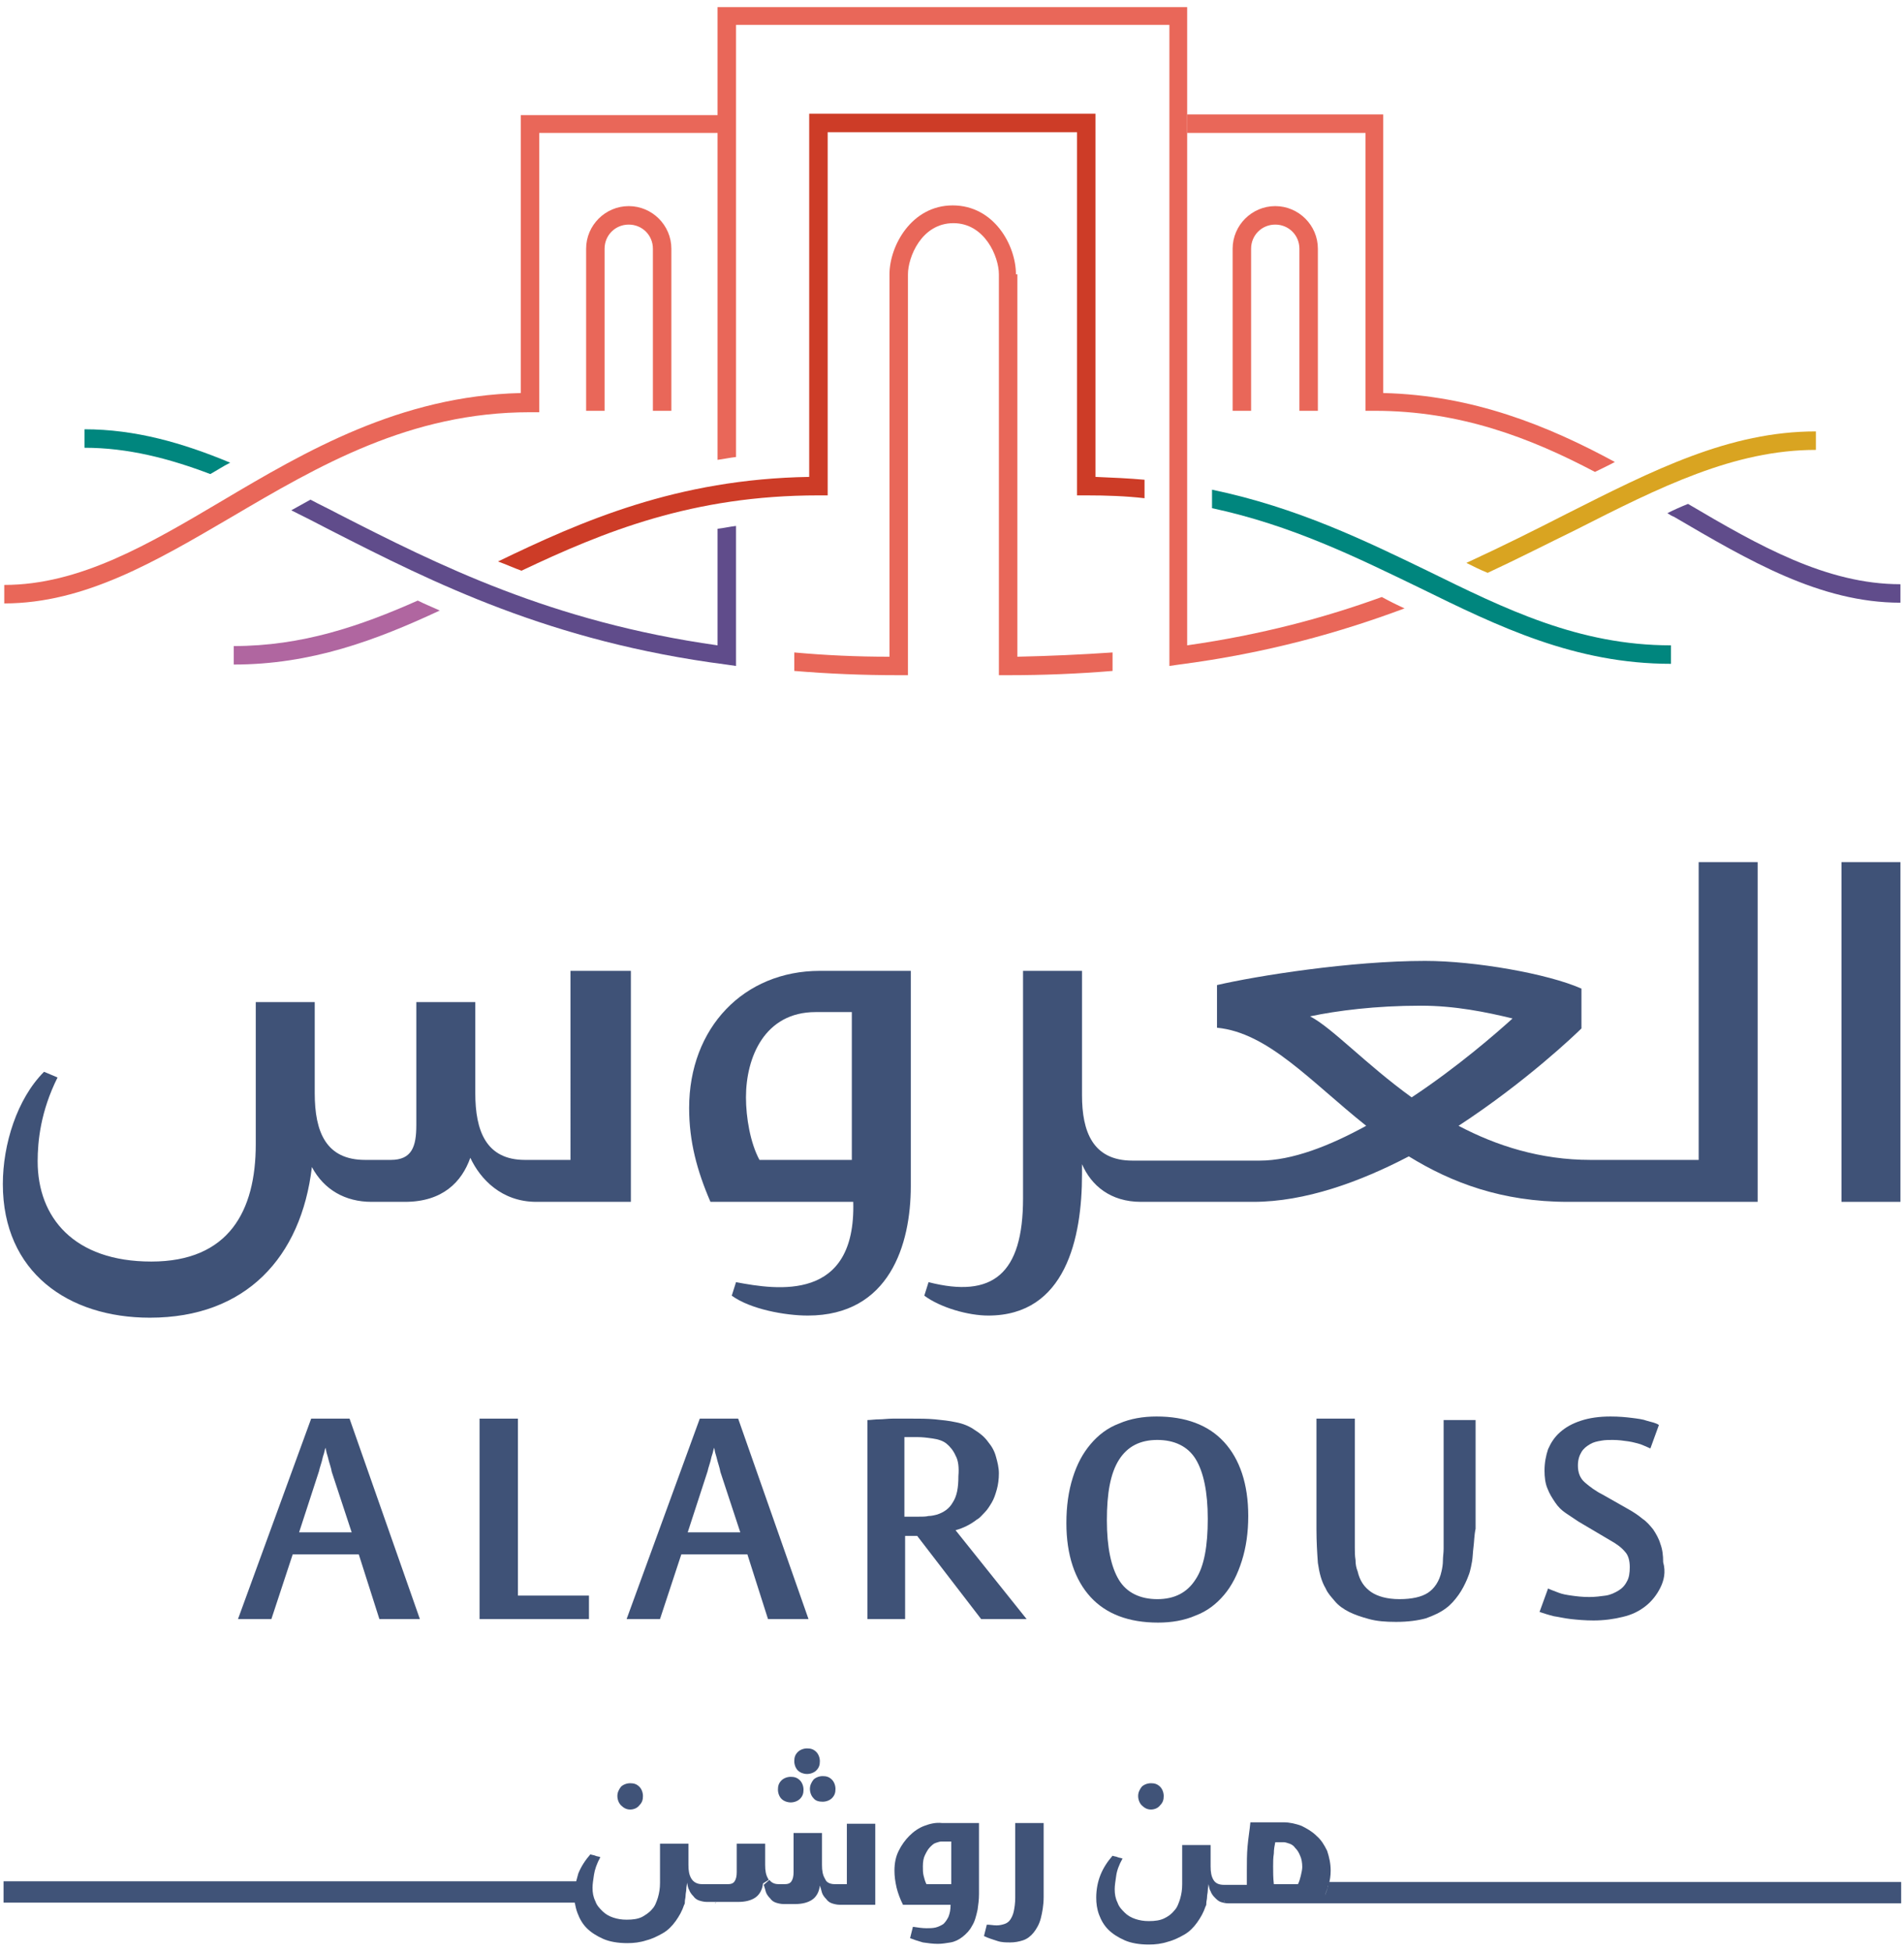 <?xml version="1.0" encoding="utf-8"?>
<!-- Generator: Adobe Illustrator 26.3.1, SVG Export Plug-In . SVG Version: 6.00 Build 0)  -->
<svg version="1.1" id="Layer_1" xmlns="http://www.w3.org/2000/svg" xmlns:xlink="http://www.w3.org/1999/xlink" x="0px" y="0px"
	 viewBox="0 0 268 274.7" style="enable-background:new 0 0 268 274.7;" xml:space="preserve">
<style type="text/css">
	.st0{fill:#405378;}
	.st1{fill:none;stroke:#405378;stroke-width:0.665;stroke-miterlimit:10;}
	.st2{fill:#EA685A;}
	.st3{fill:#DAA522;}
	.st4{fill:#078776;}
	.st5{fill:#CA4435;}
	.st6{fill:#B167A1;}
	.st7{fill:#604D8C;}
	.st8{fill:#FFFFFF;}
	.st9{fill:#03877E;}
	.st10{fill:#B164A4;}
	.st11{fill:#CF3D28;}
	.st12{fill:#CB4928;}
	.st13{clip-path:url(#SVGID_00000070819526424815775730000001498761347834332548_);fill:#FFFFFF;}
	.st14{clip-path:url(#SVGID_00000003821180679675500650000014836843484779123856_);}
	.st15{clip-path:url(#SVGID_00000006710179686770411580000016449641608375084220_);fill:#FFFFFF;}
	.st16{clip-path:url(#SVGID_00000140728663349190222410000002360301763618653319_);}
	.st17{clip-path:url(#SVGID_00000039827048376971542350000004484906514971596954_);fill:#FFFFFF;}
	.st18{clip-path:url(#SVGID_00000098204537470716928010000004530227834939743134_);}
	.st19{clip-path:url(#SVGID_00000178206911794395934990000013240531512853386142_);}
	.st20{clip-path:url(#SVGID_00000172430342777145691680000007870626535612039840_);fill:#FFFFFF;}
	.st21{clip-path:url(#SVGID_00000142139274371367508320000015623485770463068291_);}
	.st22{clip-path:url(#SVGID_00000165205167538713166550000015215000056054086554_);fill:#4D6075;}
	.st23{clip-path:url(#SVGID_00000165205167538713166550000015215000056054086554_);fill:#B3543B;}
	.st24{clip-path:url(#SVGID_00000165205167538713166550000015215000056054086554_);fill:#E39934;}
	.st25{clip-path:url(#SVGID_00000165205167538713166550000015215000056054086554_);fill:#7366A1;}
	.st26{clip-path:url(#SVGID_00000165205167538713166550000015215000056054086554_);fill:#56A6A0;}
	.st27{clip-path:url(#SVGID_00000165205167538713166550000015215000056054086554_);fill:#A15A79;}
	.st28{clip-path:url(#SVGID_00000077305594562392373520000007681442540948992430_);}
	.st29{fill:#C06D56;}
	.st30{fill:#6E5B94;}
	.st31{fill:#A25B7B;}
	.st32{fill:#CA4829;}
	.st33{fill:#4B918E;}
	.st34{fill:#D69131;}
	.st35{fill:#506276;}
	.st36{fill:#4D6075;}
	.st37{fill:#D36344;}
	.st38{fill:#F7A514;}
	.st39{fill:#A15A79;}
	.st40{fill:#AC567C;}
	.st41{fill:#CA684F;}
	.st42{fill:#03887E;}
	.st43{fill:#405377;}
	.st44{fill:#405378;stroke:#405378;stroke-width:0.485;stroke-miterlimit:10;}
	.st45{fill:#405378;stroke:#405378;stroke-width:0.419;stroke-miterlimit:10;}
	.st46{fill:#604C8C;}
	.st47{fill:#DAA622;}
	.st48{fill:#3F5277;}
	.st49{fill:#D9A421;}
	.st50{fill:#604C8B;}
	.st51{fill:#B063A2;}
	.st52{fill:#E96759;}
	.st53{fill:#00867E;}
	.st54{fill:#CA4827;}
	.st55{fill:none;stroke:#3F5277;stroke-width:0.448;stroke-miterlimit:10;}
	.st56{fill:#028575;}
	.st57{fill:#C84334;}
	.st58{fill:#B066A0;}
	.st59{fill:#CD3C27;}
	.st60{fill:#405378;stroke:#405378;stroke-width:0.586;stroke-miterlimit:10;}
	.st61{fill:#405378;stroke:#405378;stroke-width:0.506;stroke-miterlimit:10;}
	.st62{fill:none;stroke:#3F5277;stroke-width:0.541;stroke-miterlimit:10;}
	.st63{fill:#A9639B;}
	.st64{fill:#C14334;}
	.st65{fill:#604C84;}
	.st66{fill:#E26759;}
	.st67{fill:#D29D21;}
	.st68{fill:#028075;}
</style>
<path class="st53" d="M32.4,65.1c-6.7-2.8-13.4-4.7-20.5-4.7V63c6.1,0,11.9,1.5,17.7,3.7C30.5,66.2,31.4,65.6,32.4,65.1"/>
<g>
	<path class="st48" d="M50.5,218.7h-9.3l-3,9.1h-4.7l10.3-28.2h5.4l9.9,28.2h-5.7L50.5,218.7z M46.3,205.6c-0.1-0.4-0.2-0.8-0.3-1.1
		c-0.1-0.3-0.1-0.6-0.2-0.8l-0.2,0.8c-0.1,0.3-0.2,0.6-0.3,1.1c-0.1,0.4-0.3,0.9-0.4,1.4l-2.8,8.6h7.4l-2.8-8.5
		C46.6,206.5,46.4,206,46.3,205.6"/>
	<polygon class="st48" points="67.5,199.6 72.9,199.6 72.9,224.5 82.9,224.5 82.9,227.8 67.5,227.8 	"/>
	<path class="st48" d="M105.2,218.7h-9.3l-3,9.1h-4.7l10.3-28.2h5.4l9.9,28.2h-5.7L105.2,218.7z M101,205.6
		c-0.1-0.4-0.2-0.8-0.3-1.1c-0.1-0.3-0.1-0.6-0.2-0.8l-0.2,0.8c-0.1,0.3-0.2,0.6-0.3,1.1c-0.1,0.4-0.3,0.9-0.4,1.4l-2.8,8.6h7.4
		l-2.8-8.5C101.3,206.5,101.1,206,101,205.6"/>
	<path class="st48" d="M129.1,216.1h-1.7v11.7h-5.3v-28c0.5,0,1-0.1,1.7-0.1c0.5,0,1.2-0.1,1.9-0.1c0.7,0,1.5,0,2.4,0
		c1.3,0,2.4,0,3.5,0.1c1,0.1,2,0.2,2.9,0.4c1.1,0.2,2,0.6,2.7,1.1c0.8,0.5,1.4,1,1.9,1.7c0.5,0.6,0.9,1.3,1.1,2.1
		c0.2,0.7,0.4,1.5,0.4,2.3c0,0.8-0.1,1.6-0.3,2.3c-0.2,0.7-0.4,1.3-0.7,1.8c-0.3,0.5-0.6,1-1,1.4c-0.4,0.4-0.7,0.8-1.1,1
		c-0.9,0.7-1.9,1.2-3,1.5l10,12.5h-6.4L129.1,216.1z M134.5,204.8c-0.3-0.7-0.8-1.3-1.3-1.7c-0.5-0.4-1.2-0.6-1.9-0.7
		c-0.7-0.1-1.4-0.2-2.2-0.2c-0.4,0-0.7,0-0.9,0c-0.2,0-0.4,0-0.5,0c-0.2,0-0.3,0-0.4,0v11.2c0.1,0,0.3,0,0.5,0c0.2,0,0.3,0,0.6,0
		h0.7c0.7,0,1.2,0,1.6-0.1c0.4,0,0.8-0.1,1.2-0.2c0.9-0.3,1.7-0.8,2.2-1.7c0.6-0.9,0.8-2.1,0.8-3.7
		C135,206.5,134.9,205.5,134.5,204.8"/>
	<path class="st48" d="M174.8,219.6c-0.6,1.9-1.4,3.5-2.5,4.8c-1.1,1.3-2.4,2.3-4,2.9c-1.6,0.7-3.4,1-5.3,1c-4.1,0-7.3-1.2-9.5-3.6
		c-2.2-2.4-3.4-5.9-3.4-10.4c0-2.4,0.3-4.5,0.9-6.4c0.6-1.9,1.4-3.4,2.5-4.7c1.1-1.3,2.4-2.3,4-2.9c1.6-0.7,3.4-1,5.3-1
		c4.1,0,7.3,1.2,9.5,3.6c2.2,2.4,3.4,5.9,3.4,10.4C175.7,215.6,175.4,217.7,174.8,219.6 M168.3,205.3c-1.1-1.8-3-2.7-5.4-2.7
		c-2.4,0-4.2,0.9-5.4,2.8c-1.2,1.9-1.7,4.7-1.7,8.5c0,3.8,0.6,6.6,1.7,8.4c1.1,1.8,3,2.7,5.4,2.7c2.4,0,4.2-0.9,5.4-2.8
		c1.2-1.8,1.7-4.7,1.7-8.5C170,209.9,169.4,207.1,168.3,205.3"/>
	<path class="st48" d="M207.4,217.7c-0.1,0.8-0.1,1.4-0.2,2c-0.1,0.6-0.2,1-0.3,1.4c-0.1,0.4-0.3,0.8-0.4,1.1
		c-0.3,0.7-0.7,1.5-1.2,2.2c-0.5,0.7-1.1,1.4-1.8,1.9c-0.8,0.6-1.7,1-2.8,1.4c-1.1,0.3-2.5,0.5-4.2,0.5c-1.5,0-2.7-0.1-3.8-0.4
		c-1.1-0.3-2-0.6-2.8-1c-0.8-0.4-1.5-0.9-2-1.5c-0.5-0.6-1-1.1-1.3-1.8c-0.6-1-0.9-2.2-1.1-3.6c-0.1-1.4-0.2-3-0.2-4.7v-15.6h5.4
		v18.1c0,0.6,0,1.2,0.1,1.8c0,0.6,0.1,1.1,0.3,1.6c0.3,1.3,0.9,2.2,1.9,2.9c0.9,0.6,2.2,1,4,1c1.7,0,3.1-0.3,4-0.9
		c0.9-0.6,1.6-1.6,1.9-3c0.1-0.4,0.2-1,0.2-1.5c0-0.6,0.1-1.1,0.1-1.7v-18.1h4.5v15.3C207.5,216,207.5,217,207.4,217.7"/>
	<path class="st48" d="M233.7,223.4c-0.5,1-1.2,1.9-2.1,2.6c-0.9,0.7-1.9,1.2-3.2,1.5c-1.2,0.3-2.6,0.5-4.1,0.5
		c-1.2,0-2.3-0.1-3.2-0.2c-0.9-0.1-1.7-0.3-2.4-0.4c-0.8-0.2-1.4-0.4-2-0.6l1.2-3.3c0.4,0.2,1,0.4,1.5,0.6c0.5,0.2,1.1,0.3,1.8,0.4
		c0.7,0.1,1.5,0.2,2.5,0.2c0.8,0,1.6-0.1,2.3-0.2c0.7-0.1,1.3-0.4,1.8-0.7c0.5-0.3,0.9-0.7,1.2-1.3c0.3-0.5,0.4-1.2,0.4-2
		c0-0.9-0.2-1.7-0.7-2.2c-0.5-0.6-1.2-1.1-2.1-1.6l-4.4-2.6c-0.6-0.4-1.2-0.8-1.8-1.2c-0.6-0.4-1.1-0.9-1.5-1.5
		c-0.4-0.6-0.8-1.2-1.1-2c-0.3-0.7-0.4-1.6-0.4-2.5c0-1.1,0.2-2.1,0.5-3c0.4-0.9,0.9-1.7,1.7-2.4c0.8-0.7,1.7-1.2,2.9-1.6
		c1.2-0.4,2.6-0.6,4.2-0.6c1.2,0,2.2,0.1,3,0.2c0.8,0.1,1.6,0.2,2.1,0.4c0.7,0.2,1.3,0.3,1.7,0.6l-1.2,3.3c-0.4-0.2-0.9-0.4-1.4-0.6
		c-0.4-0.1-1-0.3-1.7-0.4c-0.7-0.1-1.4-0.2-2.2-0.2c-0.5,0-1.1,0-1.6,0.1c-0.6,0.1-1.1,0.2-1.6,0.5c-0.5,0.3-0.9,0.6-1.2,1.1
		c-0.3,0.5-0.5,1.1-0.5,1.9c0,1,0.3,1.8,1,2.4c0.7,0.6,1.5,1.2,2.5,1.7l3.7,2.1c0.7,0.4,1.3,0.8,1.9,1.3c0.6,0.4,1.1,1,1.5,1.5
		c0.4,0.6,0.8,1.3,1,2c0.3,0.8,0.4,1.6,0.4,2.6C234.5,221.2,234.2,222.4,233.7,223.4"/>
	<path class="st52" d="M167.1,16.1v2.6h25.1v39.1h1.3c12,0,21.9,3.8,31,8.6c1-0.5,1.9-0.9,2.8-1.4c-9.4-5.1-20-9.4-32.6-9.7V16.1
		H167.1z"/>
	<path class="st52" d="M185.5,57.8V35c0-3.3-2.7-6-6-6c-3.3,0-6,2.7-6,6v22.8h2.6V35c0-1.9,1.5-3.4,3.4-3.4c1.9,0,3.4,1.5,3.4,3.4
		v22.8H185.5z"/>
	<path class="st52" d="M94.5,57.8V35c0-3.3-2.7-6-6-6c-3.3,0-6,2.7-6,6v22.8h2.6V35c0-1.9,1.5-3.4,3.4-3.4c1.9,0,3.4,1.5,3.4,3.4
		v22.8H94.5z"/>
	<path class="st52" d="M167.1,90.8l0-89.8H101v15.2H73.3v39.1c-17,0.4-30.3,8.2-42.1,15.2c-10.3,6.1-20,11.8-30.6,11.8v2.6
		c11.3,0,21.3-5.9,31.9-12.1c12.4-7.3,25.2-14.8,42.1-14.8h1.3V18.7H101v46c0.8-0.1,1.7-0.3,2.6-0.4V3.5h61l0,90.2l1.4-0.2
		c12.3-1.6,22.6-4.5,31.7-7.9c-1.1-0.5-2.1-1-3.2-1.6C186.5,86.9,177.6,89.3,167.1,90.8"/>
	<path class="st49" d="M206.4,79.2c1,0.5,2,1,3,1.4c4.3-2,8.4-4.1,12.3-6c12-6.1,22.4-11.3,33.9-11.3h0l0-2.6h0
		c-12.2,0-22.8,5.4-35.1,11.6C216,74.6,211.4,76.9,206.4,79.2"/>
	<path class="st50" d="M237.6,70.9c-1,0.4-1.9,0.8-2.9,1.3c0.3,0.2,0.6,0.4,0.9,0.5c10.6,6.2,20.6,12.1,31.9,12.1v-2.6
		C257.1,82.2,247.6,76.8,237.6,70.9"/>
	<path class="st59" d="M154.1,16h-40.2v51.1c-18.6,0.3-32,6.2-43.8,11.9c1.1,0.4,2.2,0.9,3.3,1.3c11.6-5.5,24.1-10.6,41.8-10.6h1.3
		V18.6h35.1v51.1h1.3c2.9,0,5.6,0.1,8.2,0.4v-2.6c-2.2-0.2-4.5-0.3-6.9-0.4V16z"/>
	<path class="st53" d="M170.6,68.9v2.6c11.2,2.4,20.3,6.9,29.2,11.2c11.2,5.5,21.9,10.7,35.4,10.7v-2.6c-13,0-23.3-5.1-34.3-10.5
		C192.2,76.1,182.6,71.4,170.6,68.9"/>
	<path class="st58" d="M32.9,90.9v2.6c10.9,0,20-3.4,29-7.6c-1.1-0.5-2.1-0.9-3.1-1.4C50.7,88.1,42.5,90.9,32.9,90.9"/>
	<path class="st50" d="M101,90.8c-23.4-3.3-39.3-11.3-53.4-18.5c-1.3-0.7-2.6-1.3-3.9-2c-0.9,0.5-1.8,1-2.7,1.5
		c1.8,0.9,3.6,1.8,5.5,2.8c14.5,7.4,31,15.7,55.7,18.9l1.4,0.2V74c-0.9,0.1-1.7,0.3-2.6,0.4V90.8z"/>
	<path class="st52" d="M143,38.6c0-4.1-3.1-9.7-8.9-9.7c-5.8,0-8.9,5.7-8.9,9.7v53.8c-4.6,0-9-0.2-13.4-0.6v2.6
		c4.8,0.4,9.6,0.6,14.7,0.6h1.3V38.6c0-2.4,1.9-7.2,6.4-7.2c4.4,0,6.4,4.7,6.4,7.2V95h1.3c5,0,9.9-0.2,14.7-0.6v-2.6
		c-4.4,0.3-8.8,0.5-13.4,0.6V38.6z"/>
	<path class="st48" d="M80.3,163.2h-6.4c-5.5,0-7-4.1-7-9.4v-12.8h-8.3v17.3c0,3-0.6,4.9-3.6,4.9h-3.6c-5.5,0-7.1-3.9-7.1-9.4v-12.8
		h-8.3V161c0,9.4-3.8,16.5-14.7,16.5c-10.9,0-16-6.2-16-14.1c0-2.8,0.4-7,2.8-11.8l-1.9-0.8c-3.8,3.8-5.8,10.2-5.8,15.8
		c0,12.4,9.2,18.8,20.7,18.8c13.5,0,21.3-8.5,22.8-21.2c1.7,3.2,4.7,4.9,8.4,4.9H57c5.3,0,8-2.8,9.2-6.2c1.4,3,4.4,6.2,9.3,6.2h13.3
		v-32.5h-8.5V163.2z"/>
	<path class="st48" d="M239.1,163.2h-15.2c-7.1,0-13.3-2-18.6-4.8c9.5-6.2,16.5-12.9,17.3-13.7v-5.6c-4.7-2.1-15-3.9-22-3.9
		c-10.5,0-23.7,2.1-29.3,3.4v6c7.2,0.7,13.1,7.5,21,13.8c-5.1,2.8-10.4,4.9-15,4.9h-17.9c-5.6,0-7.1-4.1-7.1-9.2v-17.5H144v32
		c0,10.7-4.3,14.1-13.3,11.8l-0.6,1.9c2.3,1.7,6.2,2.8,9,2.8c10.9,0,13.2-10.9,13.2-19.9v-1.4c1.3,3,4,5.3,8.3,5.3h15.8
		c7.3,0,15-2.8,21.9-6.4c6,3.7,13.1,6.4,22.4,6.4h26.7v-47.8h-8.3V163.2z M184.4,143c3.8-0.8,9.2-1.5,15.6-1.5
		c4.8,0,9.2,0.9,12.9,1.8c-2.2,2-7.7,6.8-14.2,11.1C192.2,149.7,187.5,144.6,184.4,143"/>
	<path class="st48" d="M97,155.9c0,4.7,1.1,8.8,3,13.2h20.1c0.4,14.1-10.7,12.4-16.5,11.3l-0.6,1.9c2.6,1.9,7.5,2.8,10.7,2.8
		c11.5,0,14.5-10,14.5-18.2v-30.3h-12.8C104.7,136.6,97,144.6,97,155.9 M119.9,163.2h-13c-1.3-2.4-1.9-6-1.9-8.8
		c0-5.6,2.6-12,9.8-12h5.1V163.2z"/>
	<rect x="259.2" y="121.3" class="st48" width="8.3" height="47.8"/>
</g>
<g>
	<g>
		<path class="st0" d="M187.1,264.8c0,0.1,0,0.2-0.1,0.3c-0.1,0.5-0.3,1.1-0.5,1.6c0.1-0.4,0.3-0.8,0.4-1.2c0-0.1,0-0.2,0.1-0.2
			c0.2-0.7,0.3-1.4,0.3-2.1c0-1-0.2-1.9-0.5-2.8c-0.4-0.8-0.8-1.5-1.5-2.1c-0.6-0.6-1.3-1-2.1-1.4c-0.8-0.3-1.7-0.5-2.5-0.5h-4.7
			c-0.1,1.1-0.3,2.2-0.4,3.4c-0.1,1.1-0.1,2.3-0.1,3.4v1c0,0.3,0,0.7,0,1h-1.9c0.1,0,0.2,0,0.3,0c-0.1,0-0.2,0-0.3,0h-1.3
			c-0.7,0-1.2-0.2-1.5-0.7c-0.3-0.5-0.4-1.1-0.4-1.9v-3h-4v5.5c0,0.8-0.1,1.4-0.3,2.1c-0.2,0.6-0.4,1.2-0.8,1.6
			c-0.4,0.5-0.8,0.8-1.4,1.1c-0.6,0.3-1.3,0.4-2.2,0.4c-0.7,0-1.3-0.1-1.9-0.3c-0.6-0.2-1.1-0.5-1.5-0.9c-0.4-0.4-0.8-0.8-1-1.4
			c-0.3-0.6-0.4-1.2-0.4-1.9c0-0.5,0.1-1.1,0.2-1.8c0.1-0.8,0.4-1.6,0.9-2.5c-0.2-0.1-0.5-0.1-0.7-0.2c-0.2-0.1-0.5-0.1-0.7-0.2
			c-0.7,0.8-1.3,1.7-1.7,2.7c-0.4,1-0.6,2.1-0.6,3.2c0,0.8,0.1,1.6,0.4,2.4c0.3,0.8,0.7,1.5,1.3,2.1c0.6,0.6,1.4,1.1,2.3,1.5
			c0.9,0.4,2.1,0.6,3.4,0.6c0.9,0,1.8-0.1,2.7-0.4c0.8-0.2,1.6-0.6,2.3-1c0.7-0.4,1.3-1,1.8-1.7c0.5-0.7,0.9-1.4,1.2-2.3
			c0.1-0.1,0.1-0.3,0.1-0.5c0-0.2,0.1-0.5,0.1-0.8c0-0.3,0.1-0.6,0.1-0.9c0-0.3,0.1-0.6,0.1-0.9c0.1,0.3,0.1,0.7,0.3,1
			c0.1,0.3,0.3,0.6,0.6,0.9c0.2,0.2,0.5,0.5,0.8,0.6c0.3,0.1,0.7,0.2,1.1,0.2h0.1h0.4H185h82.6v-3H187.1z M172.4,267.6
			c-0.1-0.1-0.1-0.1-0.1-0.3C172.3,267.5,172.4,267.6,172.4,267.6z M174.3,265.9c0-0.3-0.1-0.5-0.2-0.6c-0.1-0.1-0.1-0.1-0.3-0.1
			c0.1,0,0.2,0.1,0.3,0.1C174.2,265.4,174.3,265.6,174.3,265.9z M183.1,263.9c-0.1,0.4-0.2,0.8-0.4,1.2h-3.4
			c-0.1-0.9-0.1-1.7-0.1-2.5c0-0.6,0-1.2,0.1-1.8c0-0.6,0.1-1.1,0.2-1.6h1.2c0.2,0,0.5,0.1,0.8,0.2c0.3,0.1,0.6,0.3,0.8,0.6
			c0.3,0.3,0.5,0.6,0.7,1.1c0.2,0.4,0.3,1,0.3,1.6C183.3,263,183.2,263.5,183.1,263.9"/>
		<path class="st0" d="M162,254.6c0.5,0,1-0.2,1.3-0.6c0.4-0.4,0.5-0.8,0.5-1.3c0-0.5-0.2-1-0.5-1.3c-0.4-0.4-0.8-0.5-1.3-0.5
			c-0.5,0-1,0.2-1.3,0.5c-0.3,0.4-0.5,0.8-0.5,1.3c0,0.5,0.2,1,0.5,1.3C161.1,254.4,161.5,254.6,162,254.6"/>
		<path class="st0" d="M142.9,267c0,0.8-0.1,1.4-0.2,1.9c-0.1,0.5-0.3,0.9-0.5,1.2c-0.2,0.3-0.5,0.5-0.8,0.6
			c-0.3,0.1-0.7,0.2-1.1,0.2c-0.5,0-0.9-0.1-1.4-0.1l-0.4,1.6c0.6,0.3,1.3,0.5,1.9,0.7c0.6,0.2,1.2,0.2,1.8,0.2
			c0.6,0,1.2-0.1,1.8-0.3c0.6-0.2,1.1-0.6,1.5-1.1c0.4-0.5,0.8-1.2,1-2c0.2-0.8,0.4-1.8,0.4-3v-10.4h-4V267z"/>
		<path class="st0" d="M130.1,256.9c-0.8,0.3-1.5,0.8-2.1,1.4c-0.6,0.6-1.1,1.3-1.5,2.1c-0.4,0.8-0.6,1.7-0.6,2.8
			c0,0.8,0.1,1.5,0.3,2.4c0.2,0.8,0.5,1.6,0.9,2.4h6.7c0,0.7-0.1,1.2-0.3,1.7c-0.2,0.4-0.4,0.7-0.7,1c-0.3,0.2-0.7,0.4-1.1,0.5
			c-0.4,0.1-0.9,0.1-1.3,0.1c-0.6,0-1.2-0.1-1.9-0.2l-0.4,1.6c0.5,0.2,1.1,0.4,1.8,0.6c0.7,0.1,1.4,0.2,2.1,0.2
			c0.6,0,1.2-0.1,1.8-0.2c0.6-0.1,1.2-0.4,1.7-0.8c0.5-0.4,1-0.9,1.3-1.5c0.4-0.6,0.6-1.4,0.8-2.3c0.1-0.7,0.2-1.4,0.2-2.2v-10h-5.2
			C131.7,256.4,130.9,256.6,130.1,256.9 M133.9,265.1h-3.5c-0.2-0.4-0.3-0.8-0.4-1.2c-0.1-0.4-0.1-0.8-0.1-1.3
			c0-0.7,0.1-1.2,0.3-1.6c0.2-0.4,0.4-0.8,0.7-1.1c0.3-0.3,0.5-0.5,0.8-0.6c0.3-0.1,0.6-0.2,0.8-0.2h1.4V265.1z"/>
		<path class="st0" d="M119.2,265.1h-1.7c-0.6,0-1.1-0.2-1.3-0.6l-0.6,0.6l0.6-0.6c0-0.1-0.1-0.1-0.1-0.2c-0.3-0.5-0.4-1.1-0.4-1.9
			v-4.5h-4v5.5c0,0.6-0.1,1-0.3,1.3c-0.2,0.3-0.5,0.4-0.9,0.4h-0.9c-0.6,0-1-0.2-1.3-0.6l-0.8,0.7c0.1,0.3,0.2,0.6,0.3,1
			c0.1,0.3,0.3,0.6,0.6,0.9c0.2,0.3,0.5,0.5,0.8,0.6c0.3,0.1,0.7,0.2,1.1,0.2h1.6c1,0,1.8-0.2,2.4-0.6c0.6-0.4,1-1.1,1.1-2
			c0.1,0.3,0.2,0.6,0.3,1c0.1,0.3,0.3,0.6,0.6,0.9c0.2,0.3,0.5,0.5,0.8,0.6c0.3,0.1,0.7,0.2,1.1,0.2h5v-11.4h-4V265.1z"/>
		<path class="st0" d="M114,251.7c0,0.5,0.2,1,0.5,1.3c0.3,0.4,0.8,0.5,1.3,0.5c0.5,0,1-0.2,1.3-0.5c0.4-0.4,0.5-0.8,0.5-1.3
			s-0.2-1-0.5-1.3c-0.4-0.4-0.8-0.5-1.3-0.5c-0.5,0-1,0.2-1.3,0.5C114.2,250.8,114,251.2,114,251.7"/>
		<path class="st0" d="M113.6,249.6c0.5,0,1-0.2,1.3-0.5c0.4-0.4,0.5-0.8,0.5-1.3c0-0.5-0.2-1-0.5-1.3c-0.4-0.4-0.8-0.5-1.3-0.5
			c-0.5,0-1,0.2-1.3,0.5c-0.4,0.4-0.5,0.8-0.5,1.3c0,0.5,0.2,1,0.5,1.3C112.6,249.4,113.1,249.6,113.6,249.6"/>
		<path class="st0" d="M111.3,253.6c0.5,0,1-0.2,1.3-0.5c0.4-0.4,0.5-0.8,0.5-1.3c0-0.5-0.2-1-0.5-1.3c-0.4-0.4-0.8-0.5-1.3-0.5
			c-0.5,0-1,0.2-1.3,0.5c-0.4,0.4-0.5,0.8-0.5,1.3c0,0.5,0.2,1,0.5,1.3C110.3,253.4,110.8,253.6,111.3,253.6"/>
		<path class="st0" d="M108.2,264.5c0-0.1-0.1-0.1-0.1-0.2c-0.3-0.5-0.4-1.1-0.4-1.9v-3h-4v4c0,0.6-0.1,1-0.3,1.3
			c-0.2,0.3-0.5,0.4-0.9,0.4h-2.4c0,0,0,0,0,0h-0.4c-0.1,0-0.1,0-0.2,0c0.1,0,0.1,0,0.2,0h-0.9c-0.7,0-1.2-0.3-1.5-0.8
			c-0.3-0.5-0.4-1.1-0.4-1.9v-3h-4v5.5c0,0.8-0.1,1.4-0.3,2.1c-0.2,0.6-0.4,1.2-0.8,1.6c-0.4,0.5-0.9,0.8-1.4,1.1
			c-0.6,0.3-1.3,0.4-2.2,0.4c-0.7,0-1.3-0.1-1.9-0.3c-0.6-0.2-1.1-0.5-1.5-0.9c-0.4-0.4-0.8-0.8-1-1.4c-0.3-0.6-0.4-1.2-0.4-1.9
			c0-0.5,0.1-1.1,0.2-1.8c0.1-0.7,0.4-1.6,0.9-2.5c-0.2-0.1-0.5-0.1-0.7-0.2c-0.2-0.1-0.5-0.1-0.7-0.2c-0.7,0.8-1.3,1.7-1.7,2.7
			c-0.1,0.4-0.2,0.7-0.3,1.1H0.5v3h81.7h-1.3c0.1,0.5,0.2,1,0.4,1.5c0.3,0.8,0.7,1.5,1.3,2.1c0.6,0.6,1.4,1.1,2.3,1.5
			c0.9,0.4,2.1,0.6,3.4,0.6c0.9,0,1.8-0.1,2.7-0.4c0.8-0.2,1.6-0.6,2.3-1c0.7-0.4,1.3-1,1.8-1.7c0.5-0.7,0.9-1.4,1.2-2.3
			c0.1-0.1,0.1-0.3,0.1-0.5c0-0.2,0.1-0.5,0.1-0.8c0-0.3,0.1-0.6,0.1-0.9c0-0.3,0.1-0.6,0.1-0.9c0.1,0.3,0.1,0.7,0.3,1
			c0.1,0.3,0.3,0.6,0.6,0.9c0.2,0.3,0.5,0.5,0.8,0.6c0.3,0.1,0.7,0.2,1.1,0.2h0.1h0.4h3.9c1,0,1.8-0.2,2.4-0.6c0.6-0.4,1-1.1,1.1-2
			L108.2,264.5z M100.8,267.7c0,0-0.1,0.1-0.2,0.1C100.7,267.7,100.8,267.7,100.8,267.7c0-0.1,0.1-0.1,0.1-0.2
			C100.9,267.5,100.8,267.6,100.8,267.7 M101,265.9c0-0.1,0-0.2,0-0.3C101,265.7,101,265.8,101,265.9z"/>
		<path class="st0" d="M88.7,254.6c0.5,0,1-0.2,1.3-0.6c0.4-0.4,0.5-0.8,0.5-1.3c0-0.5-0.2-1-0.5-1.3c-0.4-0.4-0.8-0.5-1.3-0.5
			c-0.5,0-1,0.2-1.3,0.5c-0.3,0.4-0.5,0.8-0.5,1.3c0,0.5,0.2,1,0.5,1.3C87.8,254.4,88.2,254.6,88.7,254.6"/>
	</g>
</g>
</svg>
